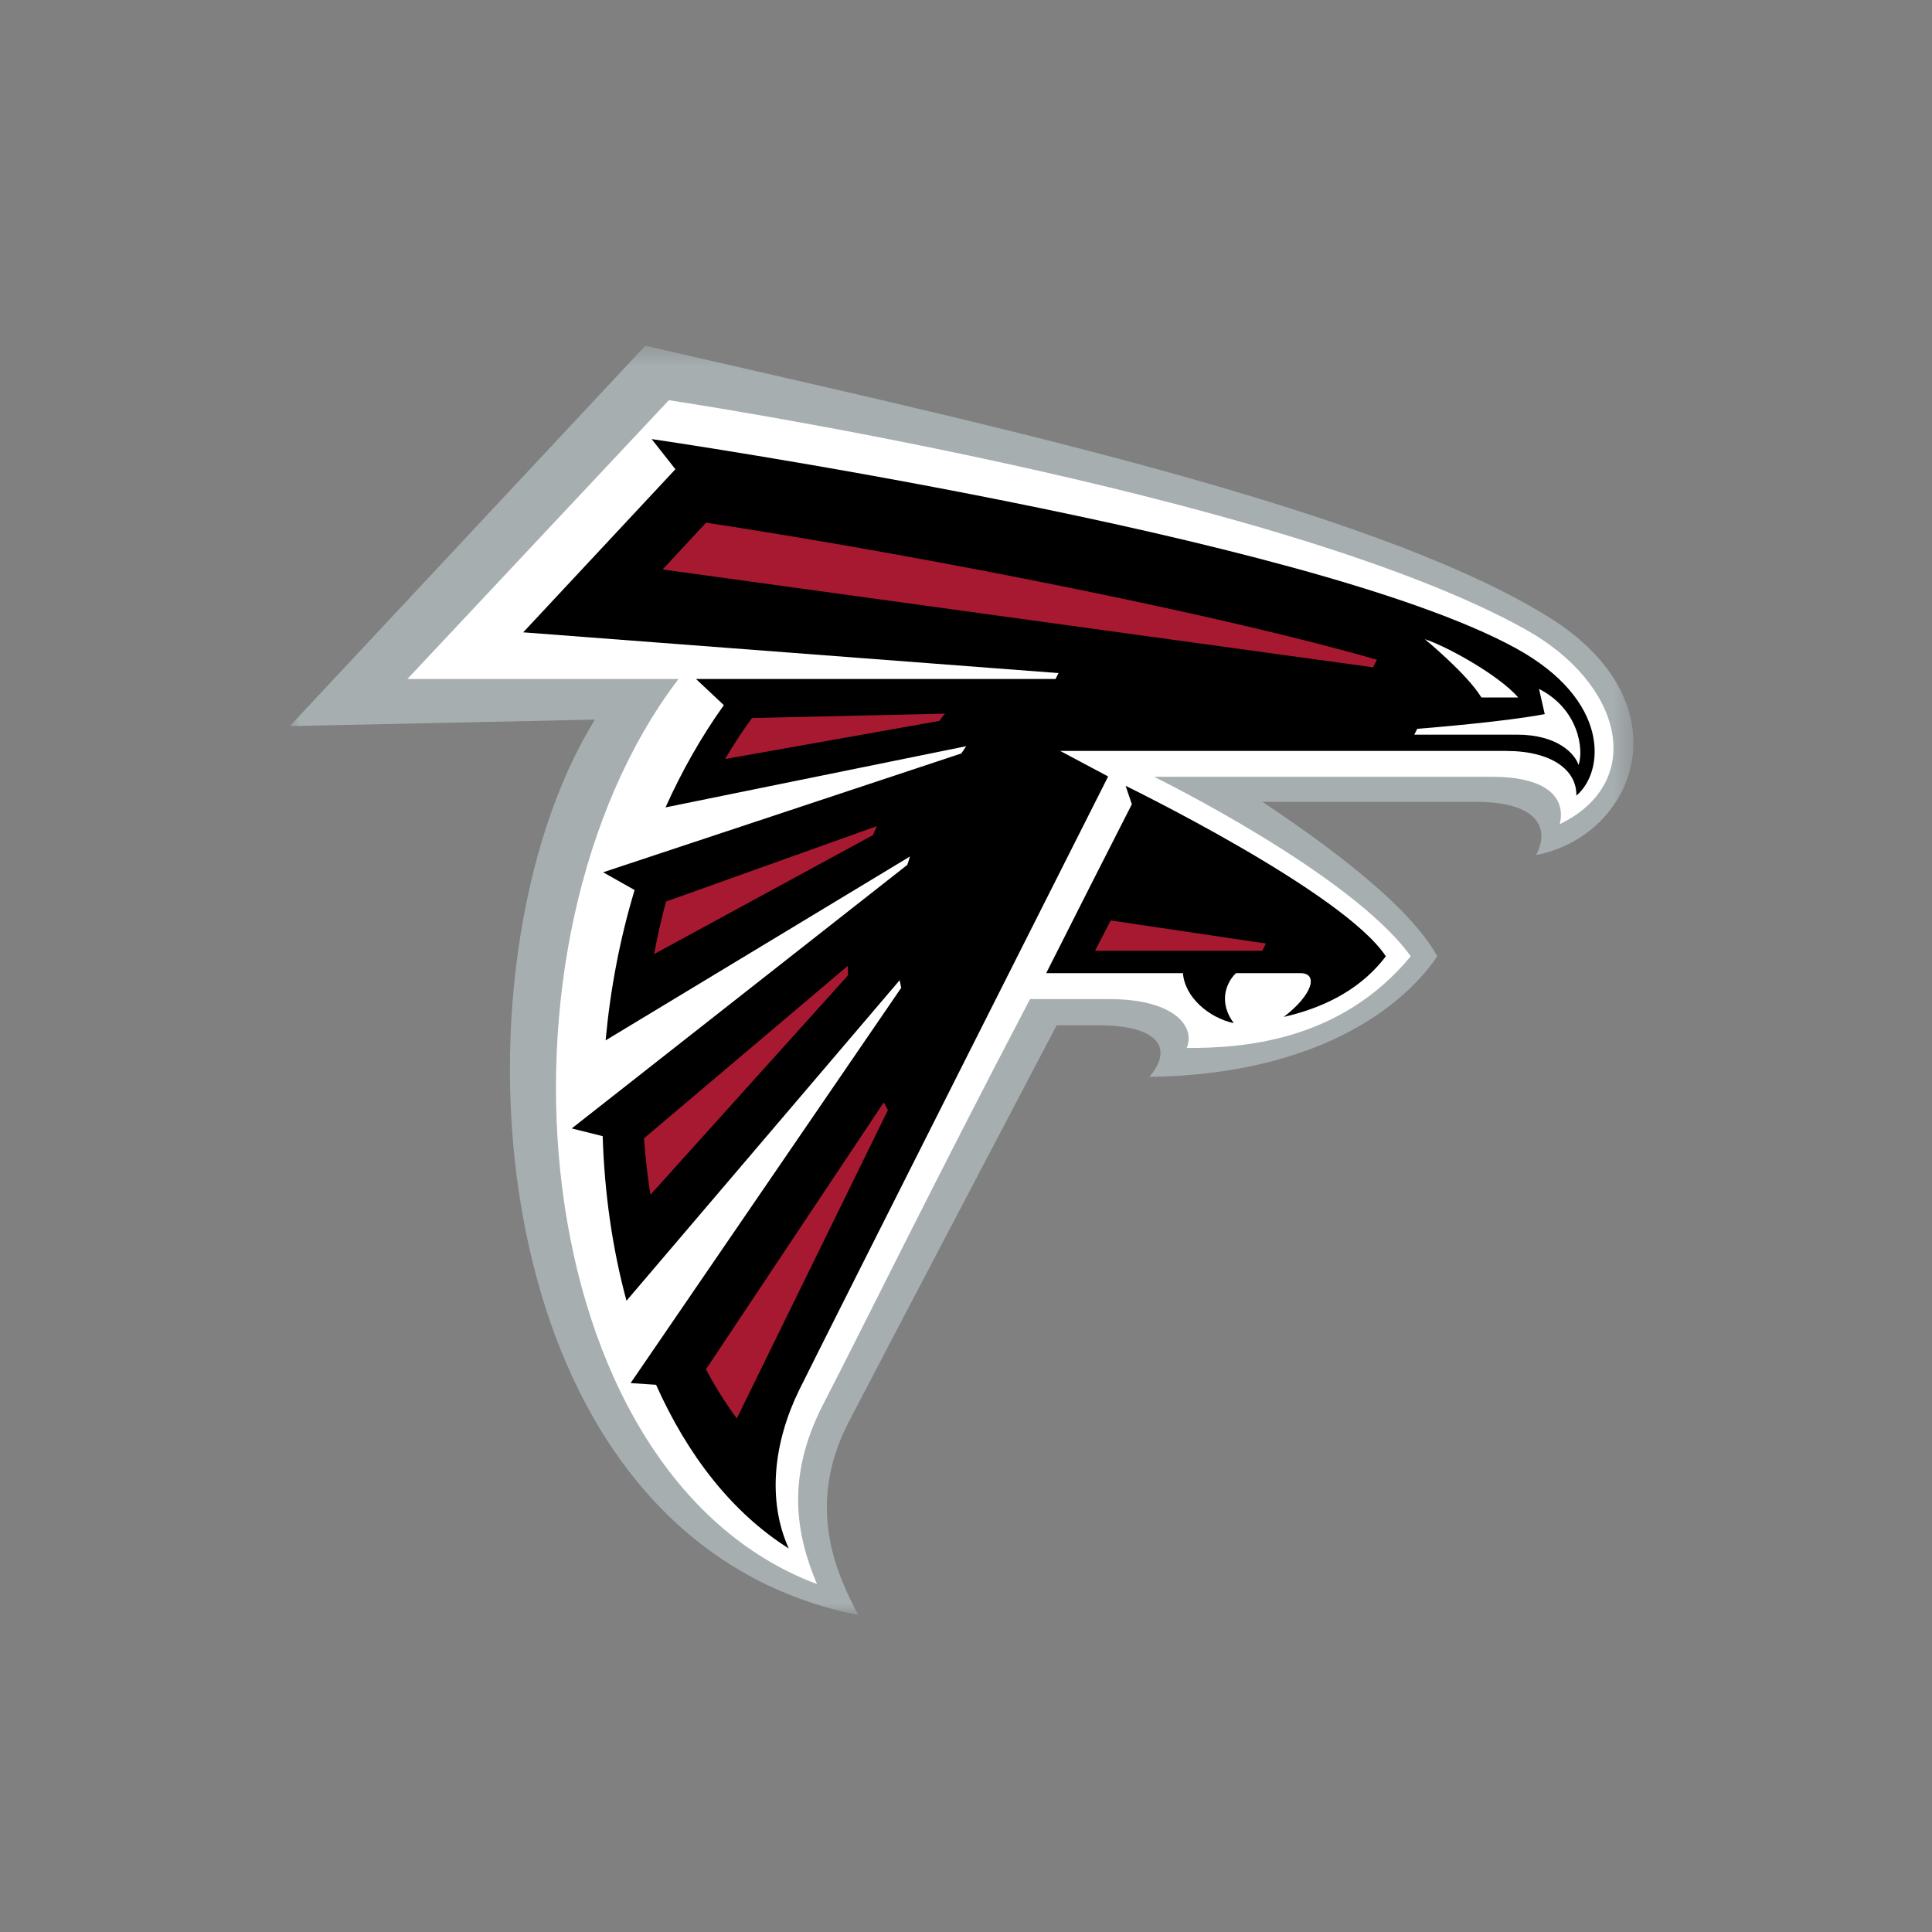<?xml version="1.0" encoding="UTF-8"?>
<svg width="100px" height="100px" viewBox="0 0 100 100" version="1.1" xmlns="http://www.w3.org/2000/svg" xmlns:xlink="http://www.w3.org/1999/xlink">
    <rect x="0" y="0" width="100" height="100" fill="#808080" stroke="none"/>
    <title>logos / NFL / Falcons</title>
    <defs>
        <polygon id="path-1" points="0 0.408 69.547 0.408 69.547 66.107 0 66.107"></polygon>
    </defs>
    <g id="logos-/-NFL-/-Falcons" stroke="none" stroke-width="1" fill="none" fill-rule="evenodd">
        <g id="icon" transform="translate(15, 17)">
            <g id="Group-3" transform="translate(0, 0.486)">
                <mask id="mask-2" fill="white">
                    <use xlink:href="#path-1"></use>
                </mask>
                <g id="Clip-2"></g>
                <path d="M65.231,14.5 C55.863,8.614 34.406,4.111 18.402,0.408 L-0,20.097 L15.795,19.761 C7.93,32.409 9.533,62.153 29.423,66.107 C28.399,64.153 26.621,60.564 28.926,56.12 C30.566,52.959 39.691,35.584 39.691,35.584 L41.877,35.584 C44.834,35.584 45.807,36.691 44.496,38.252 C52.381,38.152 57.222,35.184 59.395,32.013 C57.741,29 52.479,25.454 50.346,24.016 L61.378,24.016 C64.541,24.016 65.255,25.336 64.51,26.772 C69.673,25.762 72.313,18.949 65.231,14.5" id="Fill-1" fill="#A6AEB0" mask="url(#mask-2)"></path>
            </g>
            <path d="M63.971,15.585 C51.212,8.462 19.62,3.714 19.62,3.714 L6.087,18.144 L20.118,18.144 C9.758,31.77 12.053,59.277 27.289,64.994 C26.208,62.436 25.661,59.469 27.607,55.691 C29.806,51.431 33.304,44.271 38.315,34.713 L42.405,34.713 C45.799,34.713 46.884,36.141 46.423,37.244 C49.215,37.244 54.317,36.971 58.02,32.498 C54.936,28.208 44.736,23.206 44.736,23.206 L62.233,23.206 C64.805,23.206 66.089,24.117 65.735,25.659 C70.204,23.486 69.042,18.416 63.971,15.585" id="Fill-4" fill="#FFFFFF"></path>
            <path d="M43.262,23.675 L43.584,24.627 C42.823,26.109 40.096,31.489 39.151,33.371 L46.229,33.371 C46.325,34.618 47.57,35.678 48.862,35.958 C48.096,34.941 48.401,33.93 48.971,33.371 L52.314,33.371 C53.243,33.371 52.957,34.481 51.446,35.636 C53.81,35.099 55.577,34.027 56.731,32.498 C54.539,29.166 43.262,23.675 43.262,23.675" id="Fill-6" fill="#000000"></path>
            <path d="M63.441,16.542 C52.711,10.683 18.727,5.726 18.727,5.726 L19.959,7.287 L12.081,15.729 L39.789,17.839 C39.738,17.939 39.686,18.041 39.635,18.144 L21.024,18.144 L22.466,19.498 C21.288,21.146 20.287,22.926 19.447,24.79 L35.008,21.624 C34.924,21.748 34.84,21.873 34.757,21.999 L16.218,28.149 L17.847,29.068 C17.082,31.6 16.586,34.224 16.347,36.849 L32.099,27.332 C32.052,27.476 32.007,27.62 31.964,27.764 L14.593,41.407 L16.195,41.808 C16.285,44.766 16.703,47.651 17.427,50.327 L31.566,33.735 C31.59,33.867 31.616,34 31.645,34.131 L17.64,54.588 L18.959,54.677 C20.581,58.313 22.888,61.296 25.826,63.148 C24.692,60.639 25.053,57.626 26.368,54.942 C27.509,52.62 42.357,23.19 42.357,23.19 L39.876,21.868 L62.947,21.868 C65.309,21.868 66.619,22.855 66.593,24.181 C68.053,22.955 68.379,19.239 63.441,16.542" id="Fill-8" fill="#000000"></path>
            <path d="M64.66,18.66 L64.956,19.963 C62.937,20.342 59.365,20.643 58.356,20.724 C58.305,20.823 58.254,20.924 58.203,21.026 L63.52,21.026 C65.63,21.026 66.519,22.023 66.706,22.596 C66.983,21.812 66.729,19.71 64.66,18.66 M58.746,16.082 C59.926,16.473 62.58,17.947 63.584,19.1 L61.677,19.1 C60.925,17.869 58.746,16.082 58.746,16.082" id="Fill-10" fill="#FFFFFF"></path>
            <path d="M18.857,32.382 L30.19,26.222 C30.251,26.069 30.316,25.915 30.382,25.762 L19.474,29.664 C19.232,30.559 19.026,31.467 18.857,32.382 L18.857,32.382 Z M23.924,20.164 C23.425,20.846 22.961,21.555 22.529,22.287 L33.615,20.316 C33.713,20.189 33.811,20.062 33.909,19.938 L23.924,20.164 Z M30.958,40.458 C30.884,40.326 30.812,40.193 30.742,40.061 L21.539,53.875 C22.022,54.785 22.556,55.636 23.137,56.418 L30.958,40.458 Z M18.665,44.841 L28.896,33.48 C28.888,33.318 28.882,33.157 28.878,32.995 L18.333,41.918 C18.404,42.906 18.517,43.884 18.665,44.841 L18.665,44.841 Z M50.523,31.836 L42.491,30.643 L41.677,32.213 L50.333,32.213 C50.398,32.085 50.461,31.96 50.523,31.836 L50.523,31.836 Z M56.072,17.541 L19.297,12.476 L21.547,10.051 C33.934,11.956 48.748,14.968 56.269,17.149 C56.205,17.277 56.138,17.408 56.072,17.541 L56.072,17.541 Z" id="Fill-12" fill="#A71930"></path>
        </g>
    </g>
</svg>